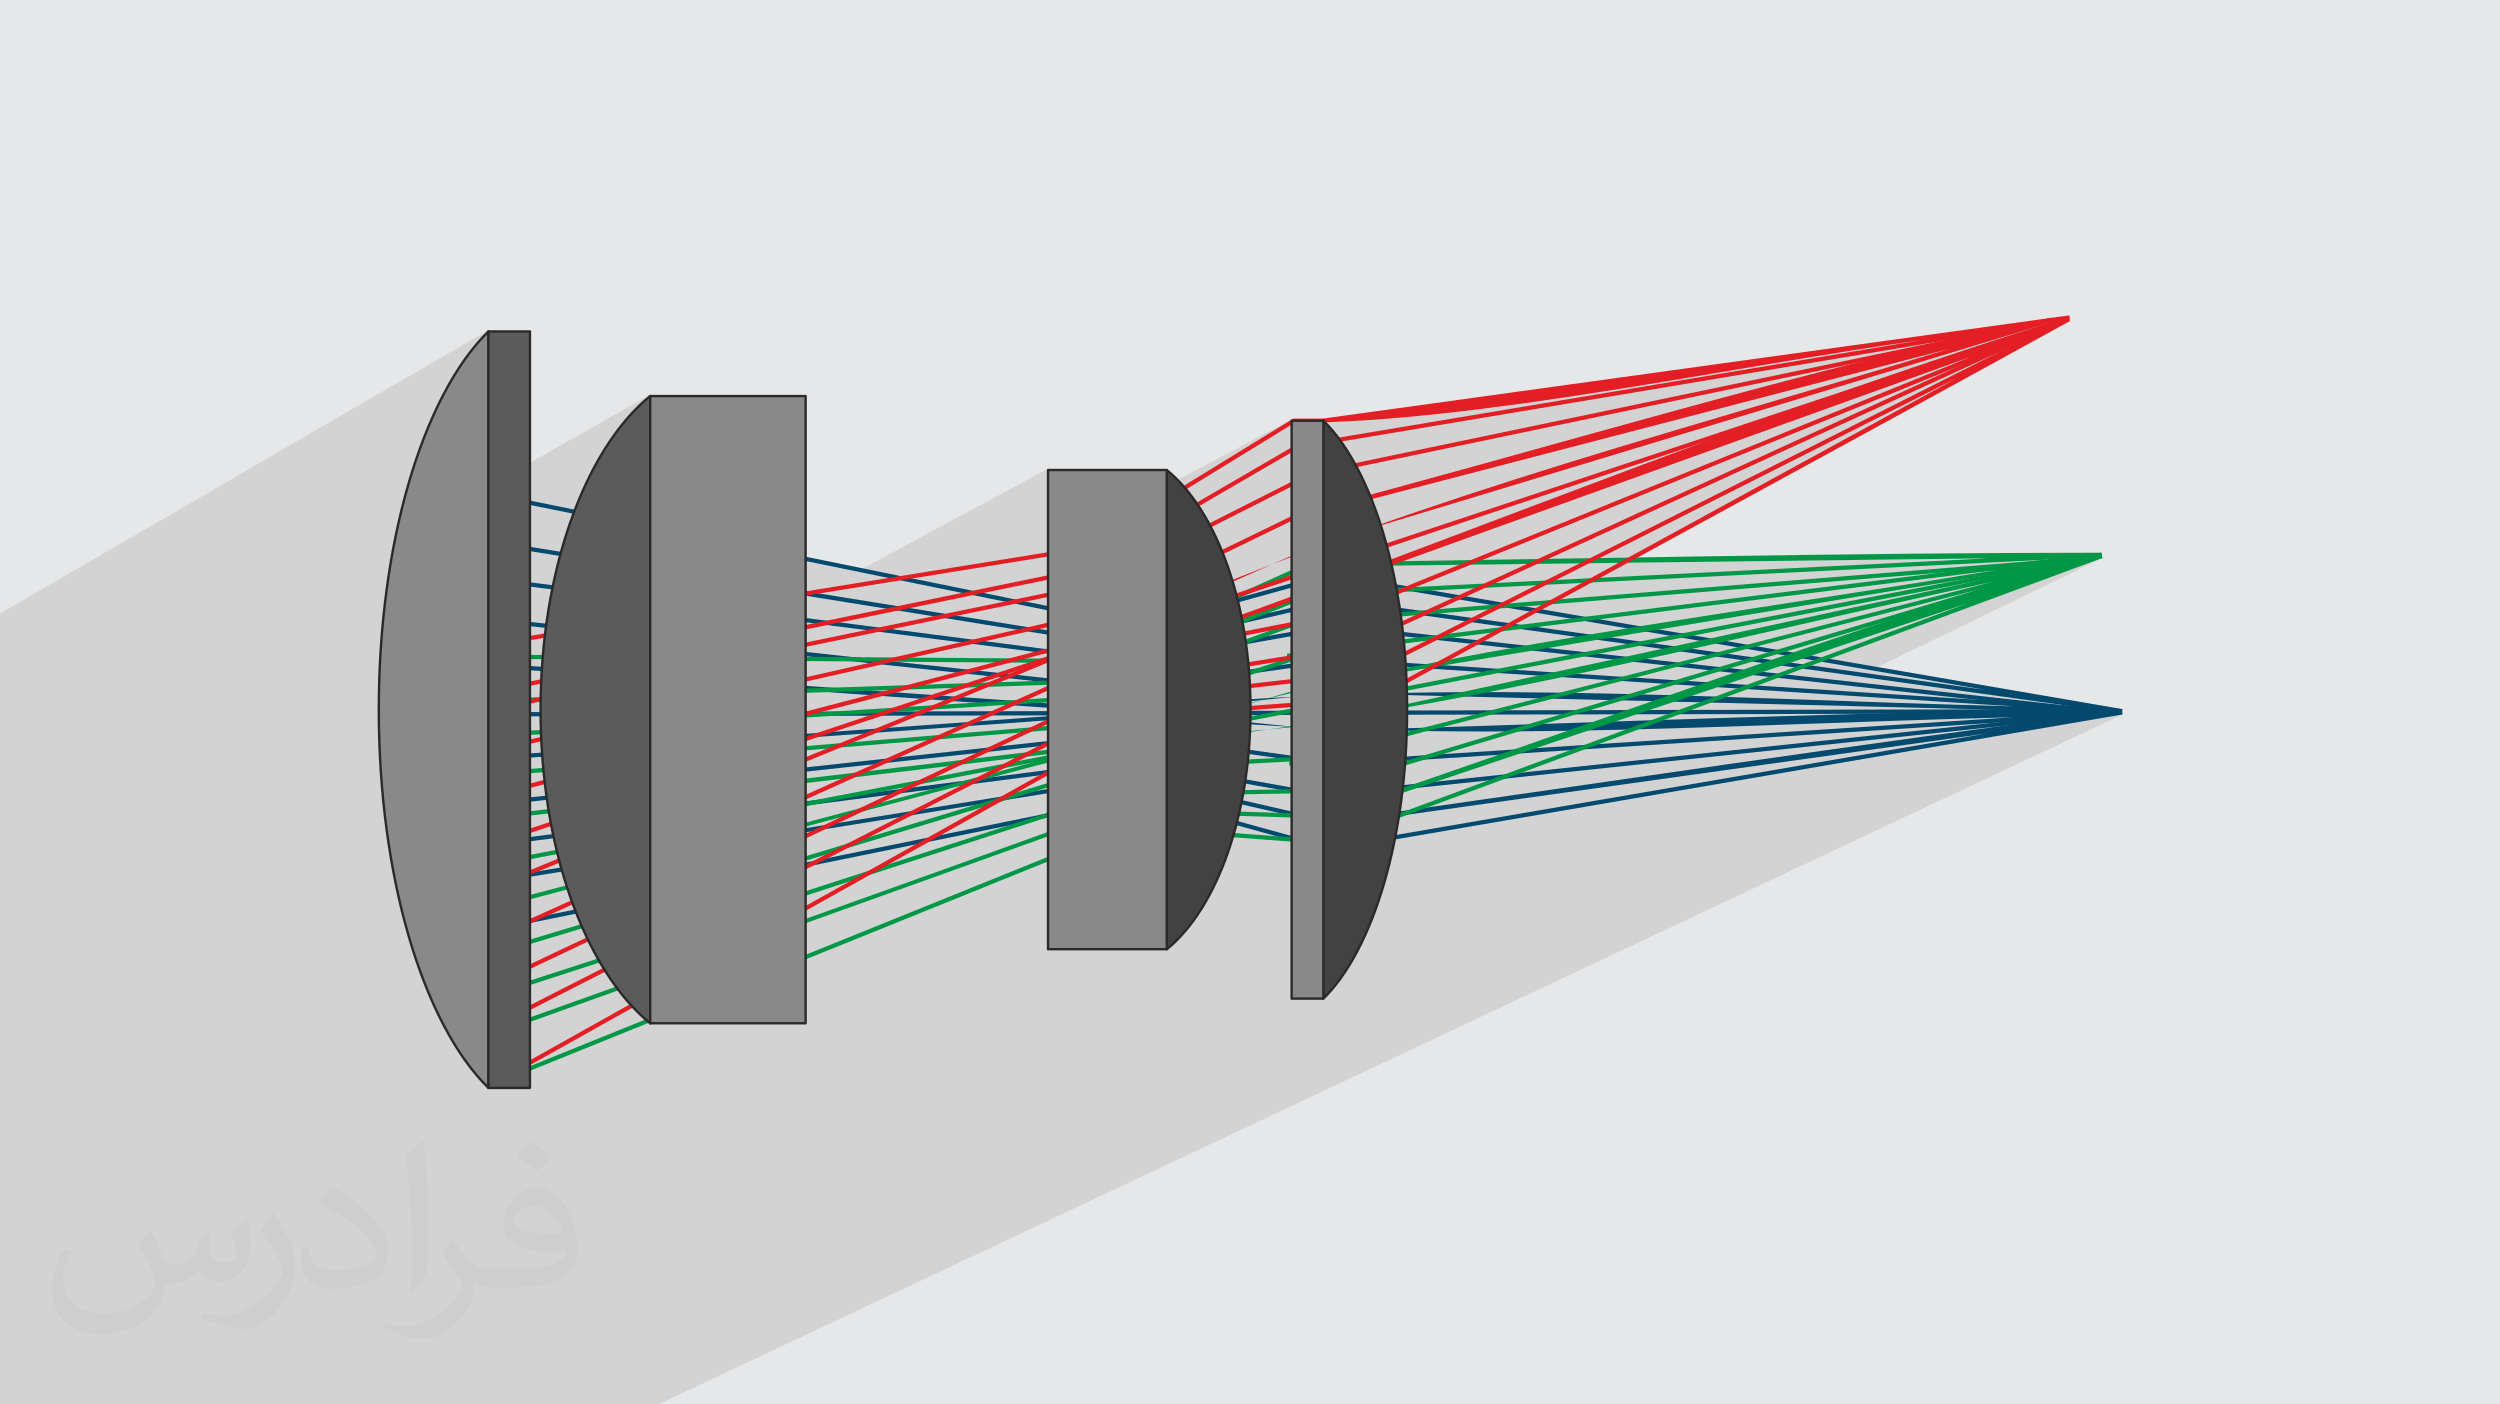 <?xml version="1.0" encoding="UTF-8"?>
<!DOCTYPE svg PUBLIC "-//W3C//DTD SVG 1.1//EN" "http://www.w3.org/Graphics/SVG/1.1/DTD/svg11.dtd">
<!-- Creator: CorelDRAW 2020 (64-Bit) -->
<svg xmlns="http://www.w3.org/2000/svg" xml:space="preserve" width="94.192mm" height="52.917mm" version="1.1" style="shape-rendering:geometricPrecision; text-rendering:geometricPrecision; image-rendering:optimizeQuality; fill-rule:evenodd; clip-rule:evenodd"
viewBox="0 0 9404.92 5283.66"
 xmlns:xlink="http://www.w3.org/1999/xlink"
 xmlns:xodm="http://www.corel.com/coreldraw/odm/2003">
 <defs>
  <style type="text/css">
   <![CDATA[
    .fil8 {fill:#898989}
    .fil9 {fill:#5B5B5B}
    .fil6 {fill:#434242}
    .fil0 {fill:#E6E7E8}
    .fil7 {fill:#2B2A29;fill-rule:nonzero}
    .fil5 {fill:#E31E24;fill-rule:nonzero}
    .fil3 {fill:#034A6E;fill-rule:nonzero}
    .fil4 {fill:#009846;fill-rule:nonzero}
    .fil2 {fill:#373435;fill-opacity:0.031}
    .fil1 {fill:#2B2A29;fill-opacity:0.102}
   ]]>
  </style>
 </defs>
 <g id="Layer_x0020_1">
  <polygon class="fil0" points="-0,0 9404.92,0 9404.92,5283.66 -0,5283.66 "/>
  <path class="fil1" d="M-0 4219.39l0 -0.08 0 -1.77 0 -0.34 0 -0.2 0 -15.99 0 -12.2 0 -11.11 0 -4.97 0 -1.02 0 -6.15 0 -2.14 0 -2.01 0 -0.41 0 -34.7 0 -7.5 0 -9.57 0 -1.26 0 -2.17 0 -2.08 0 -0.36 0 -56.85 0 -18.34 0 -108.81 0 -20.69 0 -6.33 0 -1.2 0 -1.02 0 -2.44 0 -19.06 0 -7.06 0 -23.56 0 -63.81 0 -4.67 0 -34.6 0 -2.91 0 -12.28 0 -9.91 0 -14.49 0 -15.8 0 -120.53 0 -7.3 0 -0.72 0 -1.64 0 -14.39 0 -78.58 0 -4.81 0 -40.83 0 -25.06 0 -19.97 0 -18.4 0 -8.15 0 -16.21 0 -68.91 0 -14.01 0 -60.25 0 -14.05 0 -7.34 0 -39.66 0 -166.42 0 -28.21 0 -43.83 0 -0.32 0 -6.36 0 -0.27 0 -2.14 0 -2.48 0 -0.21 0 -0.06 0 -168.64 0 -7.17 0 -293.1 0 -78.32 0 -0.95 0 -6.84 0 -0.12 0 -2.4 0 -2.44 0 -0.05 0 -0.11 1835 -1065.42 -0.51 0.41 0.44 -0.25 -0.68 0.56 -0.55 0.67 -0.42 0.77 -0.27 0.85 -0.09 0.92 0 2.52 4.54 -2.64 0 0.12 156.16 0 0 493.6 450.38 -254.82 -0.77 0.5 -0.83 0.69 1.15 -0.65 -0.67 0.56 -0.56 0.67 -0.41 0.77 -0.27 0.85 -0.09 0.92 0 2.28 4.53 -2.57 0 0.29 584.6 0 0 620.75 193.68 39.45 715.77 -385.72 -0.68 0.56 -0.55 0.67 -0.42 0.77 -0.27 0.85 -0.09 0.92 0 2.46 4.53 -2.45 436.99 0 7.51 -4 -0.74 0.49 -0.65 0.65 -0.24 0.33 -0.21 0.33 -0.17 0.35 -0.15 0.36 -0.11 0.37 -0.08 0.37 -0.05 0.37 -0.02 0.38 0 0.01 4.53 0 17.21 14.69 16.86 15.81 6.8 6.95 427.15 -227.11 -0.77 0.42 -0.67 0.55 -0.36 0.44 9.79 -5.2 -10.46 6.42 -0.2 0.64 -0.09 0.92 0 2.41 4.53 -2.41 109.49 0 8.08 -4.28 -0.79 0.42 -0.7 0.59 -0.31 0.34 -0.26 0.37 -0.23 0.38 -0.18 0.4 -0.15 0.41 -0.1 0.42 -0.07 0.43 -0.02 0.43 0 0.1 4.34 0 0.19 -0.1 5.85 6.02 16.61 -0.47 67.81 -2.98 69.2 -4.04 70.5 -5.05 71.69 -5.99 72.78 -6.88 73.78 -7.7 74.66 -8.47 75.45 -9.18 76.12 -9.82 76.71 -10.4 77.18 -10.92 77.56 -11.38 77.83 -11.79 78.01 -12.14 78.07 -12.42 78.03 -12.64 77.9 -12.8 77.66 -12.91 77.32 -12.96 76.88 -12.93 76.32 -12.86 75.69 -12.73 74.94 -12.52 74.08 -12.27 73.12 -11.95 72.06 -11.57 70.91 -11.13 69.63 -10.64 68.28 -10.07 66.81 -9.47 -47.24 24.1 492.76 -82.44 47.2 -9.85 -1 0.51 5.33 -1.62 -6.89 3.48 69.08 -11.55 -56.26 28.46 55.14 -22.42 -445.58 225.32 -1251.56 683.85 1393.94 -16.97 -36.38 17.81 459.83 -22.97 -0.14 0.07 1.05 -0.17 -0.04 0.02 0.26 -0.05 -0.24 0.12 1.02 -0.31 -18.96 9.2 19.48 -4.95 -0.59 0.29 1.37 -0.51 -871.23 422.41 433.7 74.52 -26.08 12.48 535.92 75.12 0.25 0.03 -0.07 0.03 0.98 0.03 0.18 0 -0.16 0.08 0.98 -0.11 -10.51 4.95 10.19 -0.66 -0.15 0.07 1 -0.17 -5509.09 2595.91 -0.56 0 -7.73 0 -0.66 0 -0.16 0 -0.92 0 -0.27 0 -5.84 0 -301.72 0 -22.97 0 -75.78 0 -203.19 0 -52.81 0 -0.2 0 -0.76 0 -0.19 0 -8.58 0 -0.17 0 -4.02 0 -8.95 0 -3.81 0 -84.91 0 -12.93 0 -0.35 0 -336.93 0 -0.29 0 -6.72 0 -1.22 0 -0.33 0 -0.13 0 -0.61 0 -124.13 0 -62.34 0 -66.21 0 -100.92 0 -71.16 0 -0.85 0 -0.11 0 -0.84 0 -7.64 0 -0.86 0 -3.31 0 -9.32 0 -0.42 0 -117.32 0 -49.1 0 -115.44 0 -66.27 0 -40.1 0 -12.58 0 -0.06 0 -89.57 0 -44.54 0 -3.96 0 -23.3 0 -2.71 0 -20.47 0 -22.11 0 -9.41 0 -87.85 0 -7.55 0 -0.98 0 -3.79 0 -4.65 0 -12.68 0 -21.53 0 -20.55 0 -8.64 0 -7.51 0 -6.72 0 -21.86 0 -26.01 0 -4.82 0 -31.46 0 0 -31.27 0 -13.28 0 -15.84 0 -48.91 0 -3.1 0 -25.92 0 -0.62 0 -3.44 0 -0.48 0 -0.37 0 -0.08 0 -2.21 0 -16.76 0 -0.91 0 -6.61 0 -6.07 0 -0.51 0 -4.31 0 -2.77 0 -3.74 0 -1.39 0 -0.5 0 -0.28 0 -0.59 0 -1.84 0 -1.56 0 -2.39 0 -0.06 0 -8.77 0 -7.07 0 -31.4 0 -4.03 0 -3.62 0 -0.52 0 -0.51 0 -0.11 0 -0.7 0 -1.34 0 -1.01 0 -1.18 0 -0.58 0 -1.47 0 -0.2 0 -0.07 0 -10.3 0 -4.29 0 -0.94 0 -0.94 0 -1.43 0 -2.61 0 -6.19 0 -5.66 0 -13.67 0 -2.21 0 -4.38 0 -4.43 0 -15.97 0 -0.41 0 -2.7 0 -11.71 0 -3.26 0 -1.96 0 -3.59 0 -12.12 0 -1.46 0 -10.36 0 -1.37 0 -4.51 0 -0.56 0 -14.4 0 -1.44 0 -3.69 0 -11.35 0 -1.92 0 -1.4 0 -2.55 0 -5.52 0 -2.92 0 -6.26 0 -3.65 0 -1.12 0 -7.76 0 -0.66 0 -9.28 0 -17.2 0 -23.73 0 -0.45 0 -14.65 0 -16.54 0 -0.31 0 -21.03 0 -18.33 0 -9.76 0 -7.14 0 -0.7 0 -11.87 0 -11.91 0 -12.62 0 -4.55 0 -2.47 0 -18.52 0 -10.89 0 -22.21 0 -29 0 -3.87 0 -9.39 0 -52.62 0 -4.2 0 -0.36 0 -2.89 0 -1.42 0 -6.67 0 -5.24 0 -3.36 0 -5.91 0 -88.89 0 -0.4 0 -14.13 0 -5.12 0 -0.86 0 -14.52 0 -19.53 0 -1.99 0 -9.02 0 -10 0 -2.37 0 -8.3 0 -8.11 0 -0.11 0 -21.5 0 -16.12 0 -17.79 0 -2.47 0 -11.72 0 -0.09 0 -2.13zm4380.41 -2451.2l5.37 -2.87 -5.37 2.87z"/>
  <path class="fil2" d="M564.26 4628.75c17.95,27.21 29.6,53.36 40.96,82.43 8.45,16.91 12.93,48.09 52.57,48.09 11.61,0 28.28,-3.42 43.06,-11.61 16.63,-8.73 29.32,-21.94 35.94,-42l15.85 -53.36 38.57 -19.02 2.64 2.64c-5.27,20.09 -6.59,39.36 -6.59,54.43 0,44.63 38.57,61.56 69.22,61.56 17.95,0 34.09,-8.73 34.09,-25.11 0,-21.13 -8.98,-57.06 -20.62,-89.29 17.95,-17.95 35.94,-35.94 56.53,-50.47l3.17 1.6c8.98,38.04 14,75.56 14,100.66 0,24.57 -10.83,51.79 -19.81,69.49 -18.49,34.87 -51.25,62.62 -90.87,62.62 -30.1,0 -63.65,-15.07 -86.66,-43.06l-1.32 0c-21.66,26.96 -55.22,51.25 -108.86,51.25l-16.63 0c-2.64,35.41 -10.29,60.49 -21.94,82.95 -31.95,62.34 -126.81,106.47 -216.1,106.47 -124.17,0 -186.51,-71.59 -186.51,-166.96 0,-58.91 19.27,-113.6 48.88,-152.42l24.29 10.04c-18.49,35.41 -30.91,68.68 -30.91,101.45 0,89.29 72.66,131.83 156.4,131.83 77.68,0 173.83,-49.41 191.28,-106.72 -6.59,-62.62 -30.1,-91.93 -66.04,-148.99 10.83,-19.02 24.83,-38.04 42.28,-58.38l3.17 0 0 0 0 0 -0.02 -0.09zm1432.14 -336.04c26.15,16.39 51.79,35.66 76.87,57.85 -14,19.81 -31.45,37.79 -53.11,53.64 -25.11,-20.34 -50.19,-37.79 -75.84,-56.27 17.42,-19.55 34.62,-38.29 52.04,-55.22l0 0 0 0 0 0 0 0 0 0 0.03 0zm13.47 244.11c-42.28,0 -76.87,27.75 -76.87,48.34 0,44.13 84.53,57.85 185.72,57.31 -12.68,-51.79 -57.06,-105.68 -108.86,-105.68l0.01 0.03zm-94.86 236.19c54.96,0 103.04,-1.6 139.74,-10.83 40.96,-10.29 75.56,-30.91 75.56,-45.17 0,-3.7 0,-8.19 -1.32,-11.89 -22.98,2.11 -49.41,2.11 -72.38,2.11 -74.49,0 -131.55,-16.91 -154.02,-58.66 -5.55,-11.61 -9.51,-24.57 -9.51,-39.36 0,-40.43 17.42,-79.79 48.09,-107 25.61,-22.45 53.89,-36.44 82.67,-36.44 52.04,0 93.51,41.75 122.57,107.54 15.85,35.94 26.68,77.4 26.68,129.72 0,34.87 -9.51,64.19 -31.17,85.85 -40.43,39.11 -114.92,53.89 -229.04,53.89l-51.79 0 0 0 -13.47 0c-28.28,0 -48.62,-5.02 -64.72,-17.42l-2.64 0c0.79,6.59 1.32,12.93 1.32,19.02 0,25.61 -8.45,58.38 -25.61,84.53 -50.72,75.3 -105.68,108.04 -153.24,108.04 -48.09,0 -107,-18.49 -160.11,-42.54l9.51 -18.49c17.17,7.13 40.96,11.89 73.7,11.89 85.85,0 198.66,-82.43 212.66,-163 -3.17,-6.59 -8.98,-15.32 -17.17,-24.57 -25.11,-29.85 -40.96,-54.68 -55.75,-80.83 12.68,-25.11 24.29,-45.17 35.13,-63.4l4.49 -0.53c36.72,74.77 69.99,117.55 144.23,117.55l11.61 0 0 0 53.89 0 0 0 0 0 0 0 0 0 0 0 0.09 0.01zm-371.98 79c6.34,-34.34 6.87,-72.91 6.87,-108.86l0 -53.36c0,-99.6 -12.68,-244.36 -22.98,-338.68 17.95,-19.27 43.06,-42 62.87,-57.31l5.81 1.6c13.47,118.62 16.63,256 16.63,383.06 0,33.3 -1.32,65.79 -4.49,89.55 -1.85,30.1 -19.27,52.83 -56.53,87.7l-8.19 -3.7zm-382.8 -157.19c1.85,46.77 24.83,83.49 105.15,83.49 49.93,0 92.19,-12.93 138.96,-35.13 8.45,-3.7 12.93,-8.73 12.93,-12.93 0,-29.32 -22.45,-68.15 -60.23,-103.55 -36.72,-33.3 -85.34,-62.62 -130.76,-82.18 -15.6,-6.59 -20.62,-13.47 -20.62,-20.09 0,-13.47 17.95,-41.75 32.77,-62.09l5.02 -0.53c52.04,27.21 110.17,67.64 153.24,112.53 39.11,41.47 63.4,83.49 63.4,129.19 0,33.81 -10.29,65.51 -26.96,95.11 -57.06,28.79 -117.83,50.72 -178.06,50.72 -73.17,0 -123.1,-34.34 -123.1,-114.92 0,-8.73 0,-22.19 3.17,-39.64l25.11 0 0 0 0 0 0 0 0 0 0 0 -0.02 0zm-132.37 -132.9l45.45 73.45c16.63,27.21 32.23,56.81 32.23,103.55l0 59.7c0,48.34 -30.91,100.13 -80.83,151.38 -39.11,34.62 -73.7,49.41 -105.68,49.41 -47.55,0 -101.98,-14.79 -164.85,-41.75l7.13 -18.49c19.81,5.27 42.79,9.77 71.06,9.77 90.36,-0.53 182.8,-66.57 225.08,-147.15 5.02,-9.26 6.87,-17.95 6.87,-24.04 0,-9.26 -5.02,-19.55 -8.98,-28.79 -22.98,-43.31 -48.62,-82.95 -76.87,-119.68 14.79,-23.25 29.6,-45.7 45.7,-67.9l3.7 0.53 0 0 0 0 0 0 0 0 0 0 -0.02 0.01z"/>
  <g id="_2026080622768">
   <path class="fil3" d="M7981.74 2683.5l-2969.36 -416.2 -748.83 172.19c-788.87,-126.49 -1577.57,-254.29 -2366.3,-381.66l-13.13 -196.96 2406.86 490.22 708.65 -196.18 2984.8 512.83 -2.44 15.8 -0.25 -0.03zm-509.84 -87.6l-2471.52 -424.65 -708.83 196.23 -2390.09 -486.79 10.89 163.4 2350.58 379.14 748.72 -172.17 2460.25 344.84z"/>
   <path class="fil3" d="M1907.57 2179.46l2349.15 304.16 729.64 -129.6 0.01 119.96 2997.2 193.66 -0.68 15.96c-993.25,-28.79 -1987.38,-50.53 -2980.8,-75.8l-753.07 76.1c-780.78,-52.83 -1562,-112.27 -2342.6,-168.76l4.38 -184.48 2326.05 253.09 693.45 -97.36 -11.13 -0.72 1 -15.96 50.24 3.25 -0.01 -99.84 -713.14 126.66 -2351.7 -304.48 2.01 -15.83zm3078.8 310.53l0 4.64c-249.76,35.07 -499.51,70.19 -749.28,105.21l-2310.75 -251.43 -3.6 151.87 2326.21 167.58c1177.87,-119.04 2095.91,-41.89 3326.03,-10.61l-2588.61 -167.26z"/>
   <path class="fil3" d="M7984.42 2687.75l-2984.8 512.83 -708.65 -196.18 -2406.86 490.22 13.13 -196.97c788.76,-126.81 1577.85,-252.94 2366.3,-381.66l748.83 172.2c987.55,-138.42 1981.32,-290.44 2969.61,-416.23l2.44 15.8zm-2984.04 496.48l2471.52 -424.65 -2460.25 344.84 -748.72 -172.16 -2350.58 379.13 -10.89 163.4 2390.09 -486.8 708.83 196.24z"/>
   <path class="fil3" d="M1905.57 3160.2l2351.7 -304.49 713.14 126.67 0.01 -99.84 -50.24 3.25 -1 -15.96 11.13 -0.71 -693.45 -97.37 -2326.05 253.09 -4.38 -184.49c780.75,-56.04 1562.09,-110.07 2342.6,-168.75l753.07 76.1c984.26,-25.03 1999.96,-75.8 2980.8,-75.8l0.68 15.96 -2997.2 193.66 -0.01 119.96 -729.64 -129.59 -2349.15 304.15 -2.01 -15.83zm3073.92 -300.32l6.89 0.97 0 4.64 2588.61 -167.26c-1230.12,31.27 -2148.18,108.43 -3326.03,-10.61l-2326.21 167.58 3.6 151.87 2310.75 -251.43 742.39 104.24z"/>
   <polygon class="fil3" points="1915.55,2678.99 7983.07,2667.63 7983.07,2683.59 1915.55,2694.95 "/>
   <polygon class="fil3" points="4925.58,2338.34 7960.8,2675.17 7959.04,2691.07 4923.84,2354.23 "/>
   <polygon class="fil3" points="4923.9,2991.01 7982.27,2667.67 7983.89,2683.56 4925.52,3006.91 "/>
   <path class="fil4" d="M7482.77 2100.42l-2556.85 31.13 -808.81 363.35 -2508.79 -18.05 42.77 158.3 2448.29 -80.04 825.9 -326.99 2557.49 -127.7zm-2558.72 15.2c991.74,-12.08 1990.74,-36.31 2981.7,-36.31l0.47 15.96 -2977.38 148.66 -826 327.03c-821.24,27.8 -1642.61,54 -2463.89,80.55 -17.23,-63.57 -34.37,-127.18 -51.54,-190.77l2526.31 18.18 808.67 -363.29 1.68 -0.02z"/>
   <path class="fil4" d="M1672.82 2768.9l2432.09 -153.35 779.97 -282.18 23.3 117.66 2996.69 -371.69 2.26 15.83c-1008.79,160.83 -2017.44,332.7 -3025.52,498.93l-745.84 219.54c-799.21,96.87 -1599.18,190.34 -2398.7,284.91l-31.42 -181.91 2398.58 -198.99 747.48 -243.48 -9.03 1.12 -1.95 -15.89 51.52 -6.39 -19.46 -98.27 -764.64 276.62 -2434.33 153.49 -1 -15.95zm3238.48 -302.12l0.9 4.49c-268.25,87.38 -536.37,175.72 -804.9,262.18l-2382.91 197.7 25.86 149.72 2382.46 -282.98c1169.81,-344.34 2130.27,-447.77 3377.83,-653.51l-2599.23 322.39z"/>
   <path class="fil4" d="M7909.43 2098.97l-2915.11 1077.38 -753.89 -56.22 -2335.51 943.93 -25.01 -195.82c771.82,-276.43 1544.59,-551.1 2315.63,-829.6l789.9 24.97c950.33,-319 1965.45,-701.68 2918.7,-979.71l5.28 15.08zm-2917.38 1061.17l2414.92 -892.52 -2419.14 812.02 -789.62 -24.96 -2300.85 824.31 20.75 162.49 2319.84 -937.6 754.1 56.25z"/>
   <path class="fil4" d="M1861.46 3731.79l2316.04 -751.1 745.18 -12.85 -19.42 -98.08 -50.38 12.91 -3.94 -15.45 11.15 -2.87 -719.47 37.83 -2300.06 695.72 -40.28 -180.21c777.41,-205.28 1557.05,-406.71 2333.21,-616.16l775.19 -70.12 2996.3 -647.77 3.66 15.55c-997.09,253.24 -1993.31,511.07 -2989.85,766.58l23.3 117.69 -761.92 13.14 -2313.85 750.39 -4.87 -15.21zm3046.4 -885.94l6.92 -0.37 0.91 4.62 2582.56 -662.15c-1231.09,266.15 -2152.96,519.98 -3361.83,629.34l-2317.21 611.93 33.16 148.38 2285.34 -691.26 770.15 -40.49z"/>
   <polygon class="fil4" points="1777.97,3257.61 7904.34,2079.43 7907.35,2095.14 1780.97,3273.31 "/>
   <polygon class="fil4" points="4894.05,2333.46 7883.29,2091.13 7884.53,2107.08 4895.31,2349.41 "/>
   <polygon class="fil4" points="4877.26,2985.22 7903.55,2079.62 7908.13,2094.95 4881.82,3000.55 "/>
   <path class="fil5" d="M7227.85 1279.53c-704.42,97.43 -1676.82,310.56 -2357.99,311.16l-780.72 479.11 -2513.88 406.16 74.31 158.28 2430.94 -498.37 795.8 -462.94 2351.55 -393.4zm-2250.09 295.1l2806.93 -388.25 2.41 15.8 -2905.28 486.03 -795.49 462.77c-814.92,168.6 -1630.58,334.5 -2445.86,501.41l-88.66 -188.81 2531.63 -409.02 781.87 -479.82 112.45 -0.1z"/>
   <path class="fil5" d="M1442.67 2744.11l2654.26 -546.46 808.33 -408.82 -20.34 157.79c-255.36,124.09 -510.53,248.81 -766.2,372.24l-2593.07 584.76 54.15 152.08 2578.46 -673.27c1114.14,-492 1949.39,-699.17 3175.1,-1070.33l-2437.96 634.19 -4 -15.45c903.22,-234.96 1930.56,-553.64 2829.21,-735.98l4.31 15.39 -2776.76 840.85 -784.44 346.4c-864.37,226.9 -1729.4,451.62 -2594.07,677.35l-65.1 -182.84 2608.82 -588.31 756.84 -367.69 15.38 -119.32 -783.3 396.16 -2656.42 546.91 -3.19 -15.65z"/>
   <path class="fil5" d="M7786.77 1207.82c-870.02,479.39 -1744.23,952.26 -2615.66,1429.23l-840.32 61.73 -2412.93 1350.64 -60.38 -198.12c803.61,-409.77 1607.57,-818.91 2410.91,-1229.19l874.58 -99.9 2636.38 -1328.53 7.42 14.15zm-2620.22 1413.52l2191.81 -1197.63 -2210.79 1114.06 -874.46 99.89 -2396.45 1221.81 50.67 166.3 2398.75 -1342.69 840.47 -61.75z"/>
   <path class="fil5" d="M1813.71 3712.86l2424.93 -1147.98 819.64 -132.12 -38.46 -99.88 -54.39 22.11 -6.01 -14.83 15.29 -6.21 -790.91 154.7 -2415.77 1087.58 -74.49 -179.6c822.39,-336.71 1644.69,-673.68 2466.91,-1010.83l428.26 -43.52c1025.46,-369.17 2164.39,-836.36 3191.56,-1148.97l5.7 14.92 -2751.36 1118.65 45.63 118.51 -836.73 134.89 -2422.96 1147.05 -6.82 -14.46zm3206.82 -1404.18l6.56 -1.29 1.75 4.55 2386.65 -970.36 -2823.27 1016.39 -427.88 43.48 -2449.89 1003.86 62.04 149.56 2402.47 -1081.59 841.58 -164.61z"/>
   <polygon class="fil5" points="1641.41,3234.31 7764.39,1195.46 7769.39,1210.6 1646.41,3249.46 "/>
   <polygon class="fil5" points="4857.47,1792.39 7717.33,1195.72 7720.57,1211.36 4860.72,1808.02 "/>
   <polygon class="fil5" points="5010.61,2458.1 7763.58,1195.77 7770.21,1210.29 5017.24,2472.62 "/>
   <path class="fil6" d="M4389.28 3571.29c185.34,-150.54 315.08,-497.52 315.08,-901.56 0,-404.04 -129.74,-751.01 -315.08,-901.55l0 1803.1z"/>
   <path class="fil7" d="M4393.83 3561.63c90.23,-76.48 166.81,-200.34 220.79,-354.8 53.87,-154.13 85.21,-338.68 85.21,-537.09 0,-198.4 -31.34,-382.96 -85.21,-537.09 -53.98,-154.47 -130.55,-278.33 -220.79,-354.8l0 1783.78zm229.33 -351.83c-55.95,160.08 -136.09,287.76 -230.72,364.75 -0.82,0.79 -1.93,1.28 -3.16,1.28 -2.51,0 -4.53,-2.04 -4.53,-4.54l0 -1803.1c0.01,-1 0.35,-2.01 1.03,-2.86 1.58,-1.93 4.43,-2.23 6.36,-0.65 94.76,76.96 175.02,204.75 231.02,365 54.2,155.1 85.74,340.67 85.74,540.06 0,199.39 -31.54,384.97 -85.74,540.06z"/>
   <rect class="fil8" x="3942.67" y="1768.19" width="446.61" height="1802.65"/>
   <path class="fil7" d="M4384.75 1772.73l-437.54 0 0 1793.57 437.54 0 0 -1793.57zm-442.07 -9.08l446.6 0c2.51,0 4.54,2.03 4.54,4.53l0 1802.65c0,2.51 -2.04,4.54 -4.54,4.54l-446.6 0c-2.51,0 -4.54,-2.04 -4.54,-4.54l0 -1802.65c0,-2.51 2.04,-4.53 4.54,-4.53z"/>
   <path class="fil8" d="M1837.47 4092.74c-242.6,-237.61 -412.43,-785.27 -412.43,-1423.01 0,-637.74 169.82,-1185.4 412.43,-1423.01l0 2846.01z"/>
   <path class="fil7" d="M1834.04 4095.72c-123.62,-121.21 -228.34,-322.36 -301.46,-574.63 -70.85,-244.47 -112.08,-537.02 -112.08,-851.35 0,-314.32 41.23,-606.88 112.08,-851.34 73.16,-252.45 177.99,-453.71 301.71,-574.89 1.78,-1.76 4.65,-1.73 6.4,0.05 0.87,0.88 1.3,2.03 1.3,3.18l0.02 2846.01c0,2.51 -2.04,4.54 -4.54,4.54 -1.37,0 -2.6,-0.61 -3.42,-1.57zm-292.78 -577.15c71.21,245.68 172.39,442.4 291.66,563.25l0 -2824.16c-119.27,120.86 -220.46,317.57 -291.66,563.25 -70.6,243.61 -111.69,535.3 -111.69,848.83 0,313.54 41.09,605.22 111.69,848.83z"/>
   <rect class="fil9" x="1837.47" y="1246.85" width="156.16" height="2845.77"/>
   <path class="fil7" d="M1837.47 1242.32l156.16 0c2.51,0 4.54,2.03 4.54,4.53l0 2845.77c0,2.51 -2.04,4.54 -4.54,4.54l-156.16 0c-2.51,0 -4.54,-2.04 -4.54,-4.54l0 -2845.77c0,-2.51 2.04,-4.53 4.54,-4.53zm151.62 9.08l-147.08 0 0 2836.69 147.08 0 0 -2836.69z"/>
   <path class="fil9" d="M2446.1 3849.84c-242.6,-197.05 -412.43,-651.22 -412.43,-1180.1 0,-528.88 169.82,-983.04 412.43,-1180.09l0 2360.2z"/>
   <path class="fil7" d="M2442.94 3853.1c-123.69,-100.6 -228.49,-267.53 -301.66,-476.89 -70.89,-202.86 -112.15,-445.64 -112.15,-706.47 0,-260.84 41.26,-503.6 112.15,-706.47 73.23,-209.51 178.14,-376.56 301.96,-477.14 1.94,-1.58 4.79,-1.28 6.37,0.66 0.68,0.84 1.01,1.85 1.01,2.86l0.02 2360.2c0,2.51 -2.04,4.53 -4.54,4.53 -1.23,0 -2.34,-0.48 -3.16,-1.28zm-293.12 -479.86c71.2,203.75 172.42,366.86 291.74,466.97l0 -2340.94c-119.32,100.12 -220.54,263.23 -291.74,466.98 -70.56,201.89 -111.61,443.63 -111.61,703.48 0,259.87 41.05,501.6 111.61,703.49z"/>
   <rect class="fil8" x="2446.1" y="1489.94" width="584.6" height="2359.61"/>
   <path class="fil7" d="M2446.1 1485.4l584.6 0c2.51,0 4.53,2.03 4.53,4.53l0 2359.61c0,2.51 -2.03,4.54 -4.53,4.54l-584.6 0c-2.51,0 -4.53,-2.04 -4.53,-4.54l0 -2359.61c0,-2.51 2.03,-4.53 4.53,-4.53zm580.06 9.08l-575.52 0 0 2350.52 575.52 0 0 -2350.52z"/>
   <path class="fil6" d="M4978.38 3756.86c185.35,-181.53 315.08,-599.92 315.08,-1087.12 0,-487.21 -129.73,-905.6 -315.08,-1087.12l0 2174.25z"/>
   <path class="fil7" d="M4982.94 3745.9c90.19,-92.36 166.73,-241.73 220.72,-427.98 53.9,-186.02 85.27,-408.74 85.27,-648.18 0,-239.44 -31.37,-462.17 -85.27,-648.18 -53.99,-186.25 -130.52,-335.62 -220.72,-427.98l0 2152.32zm229.4 -425.48c-55.9,192.87 -135.98,346.68 -230.52,439.41 -0.83,0.96 -2.06,1.56 -3.42,1.56 -2.51,0 -4.54,-2.03 -4.54,-4.53l0 -2174.25c0.01,-1.15 0.45,-2.3 1.32,-3.18 1.75,-1.78 4.61,-1.81 6.4,-0.05 94.65,92.7 174.83,246.63 230.77,439.65 54.16,186.87 85.67,410.46 85.67,650.69 0,240.23 -31.51,463.83 -85.67,650.68z"/>
   <rect class="fil8" x="4859.09" y="1582.71" width="119.3" height="2174.06"/>
   <path class="fil7" d="M4973.85 1587.25l-110.22 0 0 2164.98 110.22 0 0 -2164.98zm-114.77 -9.08l119.3 0c2.51,0 4.54,2.04 4.54,4.54l0 2174.06c0,2.51 -2.04,4.53 -4.54,4.53l-119.3 0c-2.51,0 -4.53,-2.03 -4.53,-4.53l0 -2174.06c0,-2.51 2.03,-4.54 4.53,-4.54z"/>
  </g>
 </g>
</svg>
